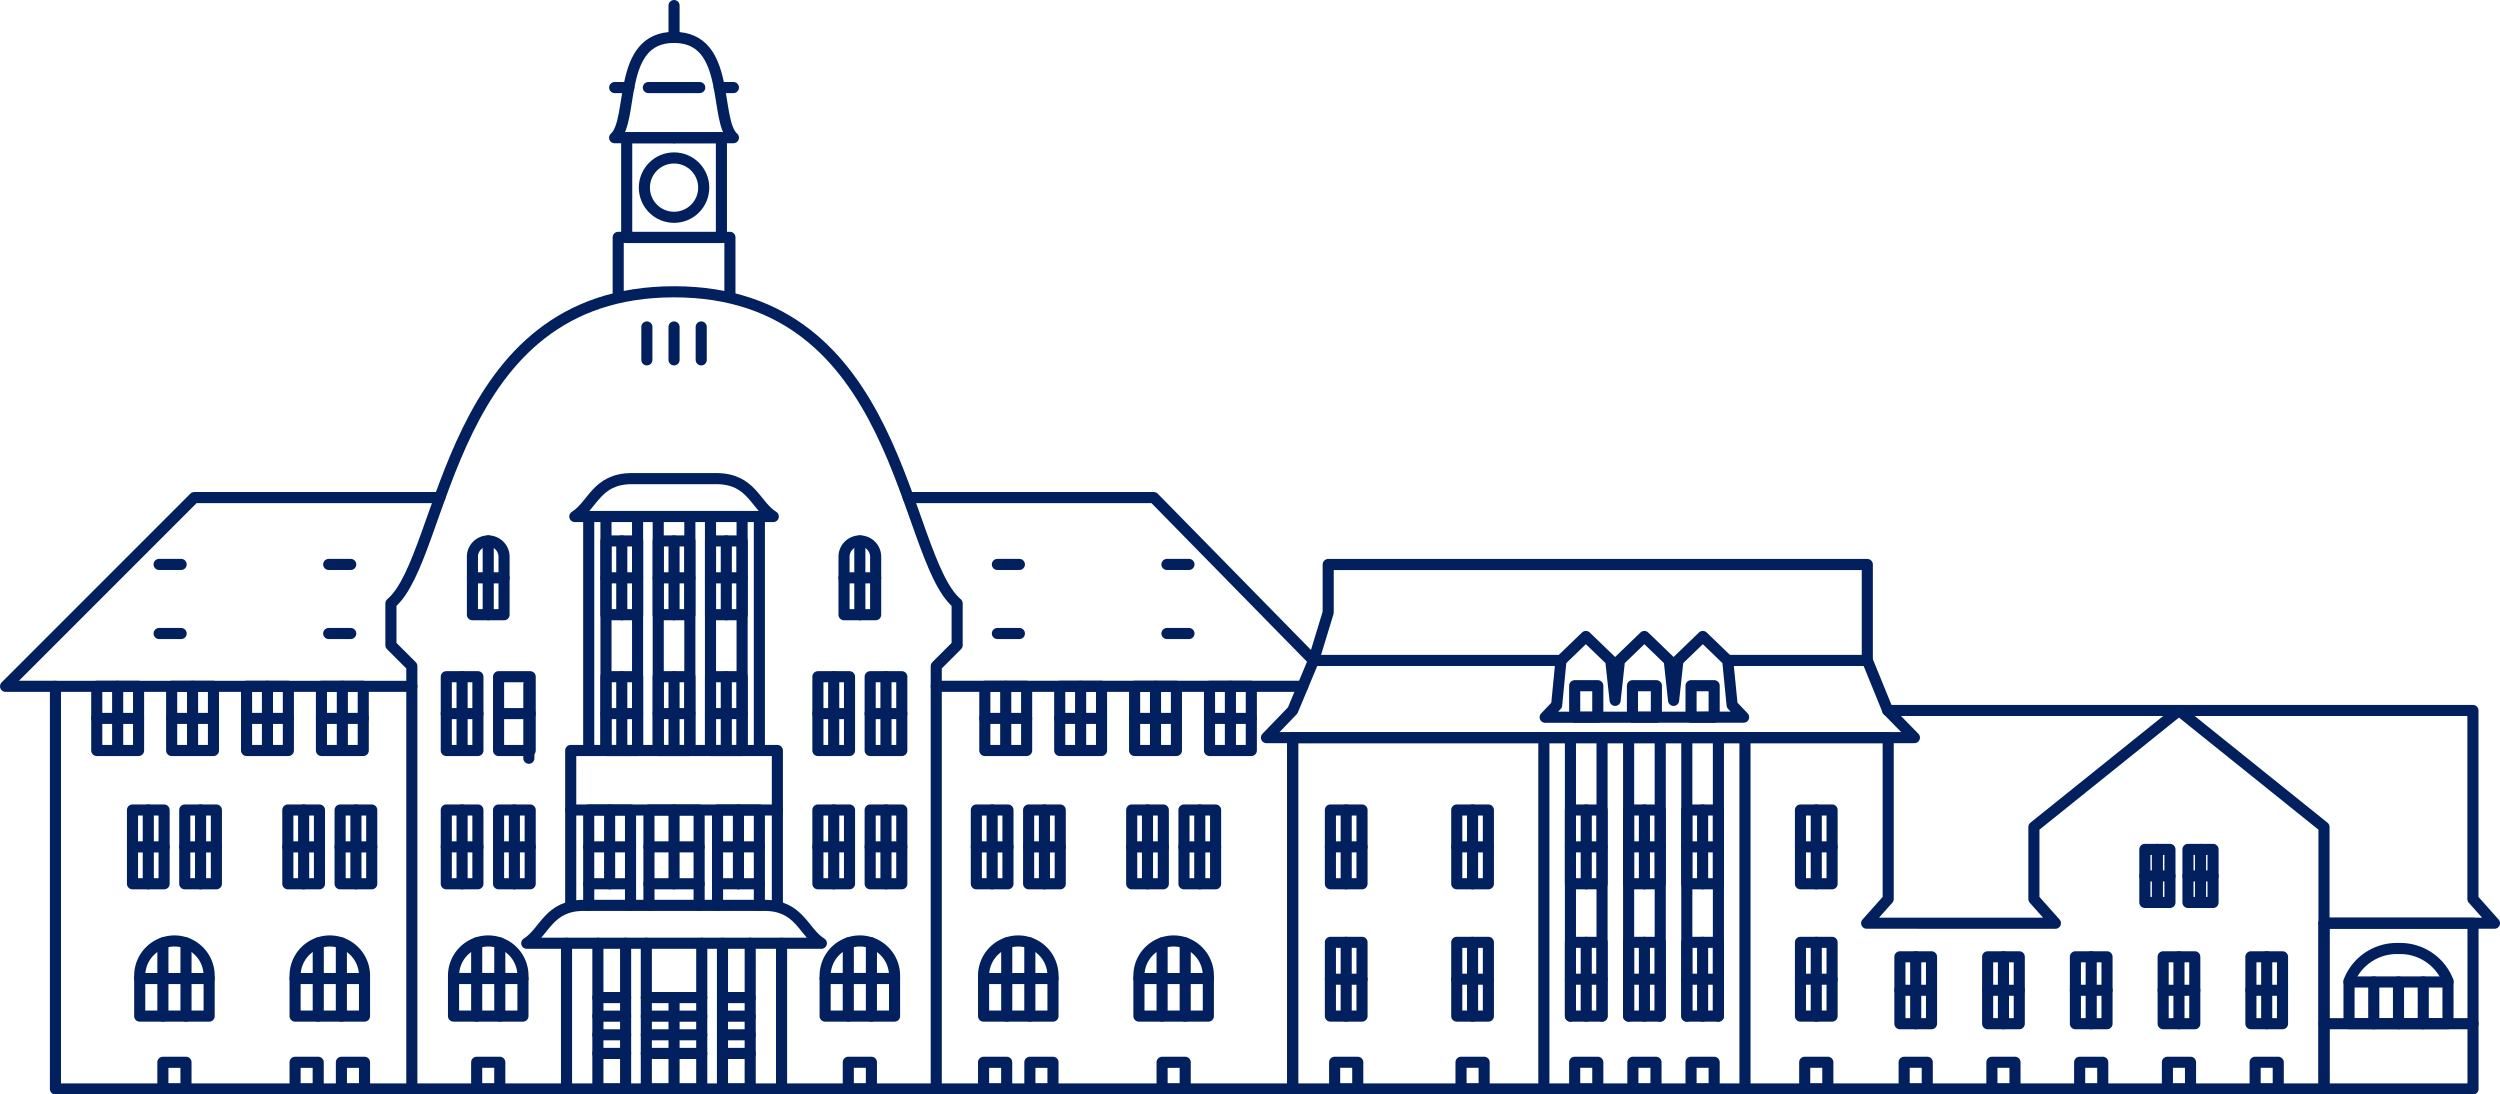 <svg xmlns="http://www.w3.org/2000/svg" width="168.794" height="73.898" viewBox="0 0 168.794 73.898"><defs><style>.a{fill:none;stroke:#02205e;stroke-linecap:round;stroke-linejoin:round;stroke-width:0.75px;}</style></defs><g transform="translate(0.375 0.375)"><g transform="translate(0 0)"><g transform="translate(43.441 54.314)"><rect class="a" width="3.387" height="4.981"/><line class="a" y2="4.981" transform="translate(1.694)"/><line class="a" x2="3.387" transform="translate(0 2.49)"/></g><g transform="translate(48.072 54.314)"><rect class="a" width="2.823" height="4.981"/><line class="a" y2="4.981" transform="translate(1.411)"/><line class="a" x2="2.823" transform="translate(0 2.49)"/></g><g transform="translate(39.374 54.314)"><rect class="a" width="2.823" height="4.981"/><line class="a" y2="4.981" transform="translate(1.411)"/><line class="a" x2="2.823" transform="translate(0 2.49)"/></g><g transform="translate(44.067 45.315)"><rect class="a" width="2.135" height="4.981"/><line class="a" y2="4.981" transform="translate(1.067)"/><line class="a" x2="2.135" transform="translate(0 2.49)"/></g><g transform="translate(47.596 45.315)"><rect class="a" width="2.135" height="4.981"/><line class="a" y2="4.981" transform="translate(1.067)"/><line class="a" x2="2.135" transform="translate(0 2.49)"/></g><g transform="translate(40.539 45.315)"><rect class="a" width="2.135" height="4.981"/><line class="a" y2="4.981" transform="translate(1.067)"/><line class="a" x2="2.135" transform="translate(0 2.49)"/></g><rect class="a" width="3.742" height="6.17" transform="translate(43.263 66.978)"/><rect class="a" width="1.871" height="6.17" transform="translate(39.993 66.978)"/><rect class="a" width="1.871" height="6.17" transform="translate(48.405 66.978)"/><line class="a" y2="3.667" transform="translate(43.263 63.311)"/><line class="a" y2="3.667" transform="translate(41.864 63.311)"/><line class="a" y2="3.667" transform="translate(39.993 63.311)"/><line class="a" y2="9.837" transform="translate(37.875 63.311)"/><line class="a" y2="9.837" transform="translate(52.394 63.311)"/><line class="a" y2="3.667" transform="translate(48.405 63.311)"/><line class="a" y2="3.667" transform="translate(50.277 63.311)"/><line class="a" y2="3.667" transform="translate(47.006 63.311)"/><line class="a" y2="6.17" transform="translate(45.135 66.978)"/><line class="a" x2="3.742" transform="translate(43.263 68.235)"/><line class="a" x2="3.742" transform="translate(43.263 69.492)"/><line class="a" x2="3.742" transform="translate(43.263 70.75)"/><line class="a" x2="1.871" transform="translate(48.405 68.235)"/><line class="a" x2="1.871" transform="translate(48.405 69.492)"/><line class="a" x2="1.871" transform="translate(48.405 70.75)"/><line class="a" x2="1.871" transform="translate(39.993 68.235)"/><line class="a" x2="1.871" transform="translate(39.993 69.492)"/><line class="a" x2="1.871" transform="translate(39.993 70.75)"/><g transform="translate(44.067 36.148)"><rect class="a" width="2.135" height="4.981"/><line class="a" y2="4.981" transform="translate(1.067)"/><line class="a" x2="2.135" transform="translate(0 2.49)"/></g><g transform="translate(47.596 36.148)"><rect class="a" width="2.135" height="4.981"/><line class="a" y2="4.981" transform="translate(1.067)"/><line class="a" x2="2.135" transform="translate(0 2.49)"/></g><g transform="translate(40.539 36.148)"><rect class="a" width="2.135" height="4.981"/><line class="a" y2="4.981" transform="translate(1.067)"/><line class="a" x2="2.135" transform="translate(0 2.49)"/></g><rect class="a" width="13.953" height="4.018" transform="translate(38.158 50.296)"/><line class="a" y2="15.797" transform="translate(50.895 34.499)"/><line class="a" y2="15.797" transform="translate(47.596 34.499)"/><line class="a" y2="15.797" transform="translate(49.73 34.499)"/><line class="a" y2="15.797" transform="translate(46.202 34.499)"/><line class="a" y2="15.797" transform="translate(44.067 34.499)"/><line class="a" y2="15.797" transform="translate(42.673 34.499)"/><line class="a" y2="15.797" transform="translate(40.539 34.499)"/><line class="a" y2="15.797" transform="translate(39.374 34.499)"/><path class="a" d="M305.867,244.819l-1.412-1.412v-2.823c3.737-3.161,3.737-21.04,19.115-21.04s15.378,17.879,19.115,21.04v2.823l-1.411,1.412v28.547H305.867Z" transform="translate(-278.436 -200.218)"/><line class="a" y2="2.223" transform="translate(45.135 21.7)"/><line class="a" y2="2.223" transform="translate(43.3 21.7)"/><line class="a" y2="2.223" transform="translate(46.969 21.7)"/><line class="a" y2="6.438" transform="translate(38.158 54.314)"/><line class="a" y2="6.438" transform="translate(52.111 54.314)"/><line class="a" y2="1.457" transform="translate(39.374 59.295)"/><line class="a" y2="1.457" transform="translate(42.197 59.295)"/><line class="a" y2="1.457" transform="translate(48.072 59.295)"/><line class="a" y2="1.457" transform="translate(46.828 59.295)"/><line class="a" y2="1.457" transform="translate(43.441 59.295)"/><line class="a" y2="1.457" transform="translate(50.895 59.295)"/><path class="a" d="M333.247,244.877c-2.4,0-2.633,1.8-3.857,2.559h13.4c-1.224-.756-1.46-2.559-3.857-2.559Z" transform="translate(-290.955 -212.937)"/><g transform="translate(54.847 36.148)"><g transform="translate(0 18.166)"><rect class="a" width="2.135" height="4.981"/><line class="a" y2="4.981" transform="translate(1.067)"/><line class="a" x2="2.135" transform="translate(0 2.49)"/><g transform="translate(3.53)"><rect class="a" width="2.135" height="4.981"/><line class="a" y2="4.981" transform="translate(1.067)"/><line class="a" x2="2.135" transform="translate(0 2.49)"/></g></g><g transform="translate(0 9.167)"><rect class="a" width="2.135" height="4.981"/><line class="a" y2="4.981" transform="translate(1.067)"/><line class="a" x2="2.135" transform="translate(0 2.49)"/></g><g transform="translate(3.53 9.167)"><rect class="a" width="2.135" height="4.981"/><line class="a" y2="4.981" transform="translate(1.067)"/><line class="a" x2="2.135" transform="translate(0 2.49)"/></g><g transform="translate(1.765)"><path class="a" d="M1.067,0h0A1.067,1.067,0,0,1,2.135,1.067V4.981a0,0,0,0,1,0,0H0a0,0,0,0,1,0,0V1.067A1.067,1.067,0,0,1,1.067,0Z"/><line class="a" y2="4.981" transform="translate(1.067)"/><line class="a" x2="2.135" transform="translate(0 2.49)"/></g><g transform="translate(0.489 27.008)"><path class="a" d="M2.344,0h0A2.344,2.344,0,0,1,4.687,2.344V5.073a0,0,0,0,1,0,0H0a0,0,0,0,1,0,0V2.344A2.344,2.344,0,0,1,2.344,0Z"/><line class="a" x2="4.687" transform="translate(0 2.536)"/><g transform="translate(1.564 0.134)"><line class="a" y1="4.938"/><line class="a" y1="4.938" transform="translate(1.56)"/></g></g><rect class="a" width="1.56" height="1.801" transform="translate(2.053 35.199)"/></g><g transform="translate(60.946 33.22)"><g transform="translate(5.172 12.743)"><rect class="a" width="2.823" height="4.333"/><line class="a" y2="4.333" transform="translate(1.411)"/><line class="a" x2="2.823" transform="translate(0 2.167)"/></g><g transform="translate(10.229 12.743)"><rect class="a" width="2.823" height="4.333"/><line class="a" y2="4.333" transform="translate(1.411)"/><line class="a" x2="2.823" transform="translate(0 2.167)"/></g><g transform="translate(15.285 12.743)"><rect class="a" width="2.823" height="4.333"/><line class="a" y2="4.333" transform="translate(1.411)"/><line class="a" x2="2.823" transform="translate(0 2.167)"/></g><g transform="translate(20.342 12.743)"><rect class="a" width="2.823" height="4.333"/><line class="a" y2="4.333" transform="translate(1.411)"/><line class="a" x2="2.823" transform="translate(0 2.167)"/></g><path class="a" d="M402.464,280v23.72H378.4" transform="translate(-376.508 -263.791)"/><line class="a" x2="24.745" transform="translate(1.892 12.743)"/><g transform="translate(4.599 21.095)"><rect class="a" width="2.135" height="4.981"/><line class="a" y2="4.981" transform="translate(1.067)"/><line class="a" x2="2.135" transform="translate(0 2.49)"/><g transform="translate(3.53)"><rect class="a" width="2.135" height="4.981"/><line class="a" y2="4.981" transform="translate(1.067)"/><line class="a" x2="2.135" transform="translate(0 2.49)"/></g></g><g transform="translate(15.088 21.095)"><rect class="a" width="2.135" height="4.981"/><line class="a" y2="4.981" transform="translate(1.067)"/><line class="a" x2="2.135" transform="translate(0 2.49)"/><g transform="translate(3.53)"><rect class="a" width="2.135" height="4.981"/><line class="a" y2="4.981" transform="translate(1.067)"/><line class="a" x2="2.135" transform="translate(0 2.49)"/></g></g><g transform="translate(15.577 29.937)"><path class="a" d="M2.344,0h0A2.344,2.344,0,0,1,4.687,2.344V5.073a0,0,0,0,1,0,0H0a0,0,0,0,1,0,0V2.344A2.344,2.344,0,0,1,2.344,0Z"/><line class="a" x2="4.687" transform="translate(0 2.536)"/><g transform="translate(1.564 0.134)"><line class="a" y1="4.938"/><line class="a" y1="4.938" transform="translate(1.56)"/></g></g><path class="a" d="M374.6,247.447h16.58l10.787,11" transform="translate(-374.6 -247.447)"/><line class="a" x2="1.487" transform="translate(6.019 9.178)"/><line class="a" x2="1.487" transform="translate(17.468 9.178)"/><line class="a" x2="1.487" transform="translate(6.019 4.514)"/><line class="a" x2="1.487" transform="translate(17.468 4.514)"/><g transform="translate(5.087 29.937)"><path class="a" d="M2.344,0h0A2.344,2.344,0,0,1,4.687,2.344V5.073a0,0,0,0,1,0,0H0a0,0,0,0,1,0,0V2.344A2.344,2.344,0,0,1,2.344,0Z"/><line class="a" x2="4.687" transform="translate(0 2.536)"/><g transform="translate(1.564 0.134)"><line class="a" y1="4.938"/><line class="a" y1="4.938" transform="translate(1.56)"/></g></g><rect class="a" width="1.56" height="1.801" transform="translate(5.087 38.128)"/><rect class="a" width="1.56" height="1.801" transform="translate(8.214 38.128)"/><rect class="a" width="1.56" height="1.801" transform="translate(17.141 38.128)"/></g><g transform="translate(29.757 36.148)"><g transform="translate(0 18.166)"><g transform="translate(3.53 0)"><rect class="a" width="2.135" height="4.981" transform="translate(2.135 4.981) rotate(-180)"/><line class="a" y2="4.981" transform="translate(1.067 0)"/><line class="a" x1="2.135" transform="translate(0 2.49)"/></g><g transform="translate(0 0)"><rect class="a" width="2.135" height="4.981" transform="translate(2.135 4.981) rotate(-180)"/><line class="a" y2="4.981" transform="translate(1.067 0)"/><line class="a" x1="2.135" transform="translate(0 2.49)"/></g></g><g transform="translate(3.53 9.167)"><rect class="a" width="2.135" height="4.981" transform="translate(2.135 4.981) rotate(-180)"/><line class="a" y2="5" transform="translate(2.045 0.505)"/><line class="a" x1="2.135" transform="translate(0 2.49)"/></g><g transform="translate(0 9.167)"><rect class="a" width="2.135" height="4.981" transform="translate(2.135 4.981) rotate(-180)"/><line class="a" y2="4.981" transform="translate(1.067 0)"/><line class="a" x1="2.135" transform="translate(0 2.49)"/></g><g transform="translate(1.765 0)"><path class="a" d="M0,0H2.135a0,0,0,0,1,0,0V3.914A1.067,1.067,0,0,1,1.067,4.981h0A1.067,1.067,0,0,1,0,3.914V0A0,0,0,0,1,0,0Z" transform="translate(2.135 4.981) rotate(-180)"/><line class="a" y2="4.981" transform="translate(1.067 0)"/><line class="a" x1="2.135" transform="translate(0 2.49)"/></g><g transform="translate(0.489 27.008)"><path class="a" d="M0,0H4.687a0,0,0,0,1,0,0V2.729A2.344,2.344,0,0,1,2.344,5.073h0A2.344,2.344,0,0,1,0,2.729V0A0,0,0,0,1,0,0Z" transform="translate(4.687 5.073) rotate(180)"/><line class="a" x1="4.687" transform="translate(0 2.536)"/><g transform="translate(1.564 0.134)"><line class="a" y1="4.938" transform="translate(1.56)"/><line class="a" y1="4.938"/></g></g><rect class="a" width="1.56" height="1.801" transform="translate(3.612 37) rotate(-180)"/></g><g transform="translate(0 33.22)"><g transform="translate(21.328 12.743)"><rect class="a" width="2.823" height="4.333" transform="translate(2.823 4.333) rotate(-180)"/><line class="a" y2="4.333" transform="translate(1.411)"/><line class="a" x1="2.823" transform="translate(0 2.167)"/></g><g transform="translate(16.272 12.743)"><rect class="a" width="2.823" height="4.333" transform="translate(2.823 4.333) rotate(-180)"/><line class="a" y2="4.333" transform="translate(1.411)"/><line class="a" x1="2.823" transform="translate(0 2.167)"/></g><g transform="translate(11.215 12.743)"><rect class="a" width="2.823" height="4.333" transform="translate(2.823 4.333) rotate(-180)"/><line class="a" y2="4.333" transform="translate(1.411)"/><line class="a" x1="2.823" transform="translate(0 2.167)"/></g><g transform="translate(6.158 12.743)"><rect class="a" width="2.823" height="4.333" transform="translate(2.823 4.333) rotate(-180)"/><line class="a" y2="4.333" transform="translate(1.411)"/><line class="a" x1="2.823" transform="translate(0 2.167)"/></g><path class="a" d="M283.025,273.04H258.962v27.185h24.064" transform="translate(-255.594 -260.296)"/><g transform="translate(19.059 21.095)"><g transform="translate(3.53 0)"><rect class="a" width="2.135" height="4.981" transform="translate(2.135 4.981) rotate(-180)"/><line class="a" y2="4.981" transform="translate(1.067 0)"/><line class="a" x1="2.135" transform="translate(0 2.49)"/></g><g transform="translate(0 0)"><rect class="a" width="2.135" height="4.981" transform="translate(2.135 4.981) rotate(-180)"/><line class="a" y2="4.981" transform="translate(1.067 0)"/><line class="a" x1="2.135" transform="translate(0 2.49)"/></g></g><g transform="translate(8.57 21.095)"><g transform="translate(3.53 0)"><rect class="a" width="2.135" height="4.981" transform="translate(2.135 4.981) rotate(-180)"/><line class="a" y2="4.981" transform="translate(1.067 0)"/><line class="a" x1="2.135" transform="translate(0 2.49)"/></g><g transform="translate(0 0)"><rect class="a" width="2.135" height="4.981" transform="translate(2.135 4.981) rotate(-180)"/><line class="a" y2="4.981" transform="translate(1.067 0)"/><line class="a" x1="2.135" transform="translate(0 2.49)"/></g></g><g transform="translate(9.059 29.937)"><path class="a" d="M0,0H4.687a0,0,0,0,1,0,0V2.729A2.344,2.344,0,0,1,2.344,5.073h0A2.344,2.344,0,0,1,0,2.729V0A0,0,0,0,1,0,0Z" transform="translate(4.687 5.073) rotate(-180)"/><line class="a" x1="4.687" transform="translate(0 2.536)"/><g transform="translate(1.564 0.134)"><line class="a" y1="4.938" transform="translate(1.56)"/><line class="a" y1="4.938"/></g></g><path class="a" d="M281.522,247.447h-16.58L252.2,260.19h3.367" transform="translate(-252.199 -247.447)"/><line class="a" x1="1.487" transform="translate(21.818 9.178)"/><line class="a" x1="1.487" transform="translate(10.368 9.178)"/><line class="a" x1="1.487" transform="translate(21.818 4.514)"/><line class="a" x1="1.487" transform="translate(10.368 4.514)"/><g transform="translate(19.549 29.937)"><path class="a" d="M0,0H4.687a0,0,0,0,1,0,0V2.729A2.344,2.344,0,0,1,2.344,5.073h0A2.344,2.344,0,0,1,0,2.729V0A0,0,0,0,1,0,0Z" transform="translate(4.687 5.073) rotate(180)"/><line class="a" x1="4.687" transform="translate(0 2.536)"/><g transform="translate(1.564 0.134)"><line class="a" y1="4.938" transform="translate(1.56)"/><line class="a" y1="4.938"/></g></g><rect class="a" width="1.56" height="1.801" transform="translate(24.236 39.929) rotate(-180)"/><rect class="a" width="1.56" height="1.801" transform="translate(21.109 39.929) rotate(-180)"/><rect class="a" width="1.56" height="1.801" transform="translate(12.182 39.929) rotate(-180)"/></g><path class="a" d="M326.727,302.742c-2.4,0-2.633,1.8-3.857,2.559h19.892c-1.224-.756-1.46-2.559-3.857-2.559Z" transform="translate(-287.681 -241.99)"/><g transform="translate(41.127 0)"><path class="a" d="M335.271,216.173v-4.015h7.543v4.015" transform="translate(-335.034 -196.509)"/><path class="a" d="M342.845,185.049c3.9,0,2.669,5.606,4.008,6.773h-4.008" transform="translate(-338.837 -182.899)"/><path class="a" d="M338.8,185.049c-3.9,0-2.669,5.606-4.008,6.773H338.8" transform="translate(-334.796 -182.899)"/><rect class="a" width="6.395" height="6.739" transform="translate(0.811 8.923)"/><circle class="a" cx="2.004" cy="2.004" r="2.004" transform="translate(2.004 10.289)"/><line class="a" x2="3.47" transform="translate(2.273 5.537)"/><line class="a" x2="0.955" transform="translate(7.061 5.537)"/><line class="a" x2="0.955" transform="translate(0 5.537)"/><line class="a" y1="2.151" transform="translate(4.008)"/></g><path class="a" d="M466.938,278.15H426.728v23.72h69.634V284.183l-9.793-7.868-9.793,7.868v4.863l1.454,1.633H465.484l1.454-1.633Z" transform="translate(-339.827 -228.721)"/><g transform="translate(89.45 54.314)"><rect class="a" width="2.135" height="4.981"/><line class="a" y2="4.981" transform="translate(1.067)"/><line class="a" x2="2.135" transform="translate(0 2.49)"/></g><g transform="translate(97.982 54.314)"><rect class="a" width="2.135" height="4.981"/><line class="a" y2="4.981" transform="translate(1.067)"/><line class="a" x2="2.135" transform="translate(0 2.49)"/></g><g transform="translate(105.657 54.314)"><rect class="a" width="2.135" height="4.981"/><line class="a" y2="4.981" transform="translate(1.067)"/><line class="a" x2="2.135" transform="translate(0 2.49)"/></g><g transform="translate(109.585 54.314)"><rect class="a" width="2.135" height="4.981"/><line class="a" y2="4.981" transform="translate(1.067)"/><line class="a" x2="2.135" transform="translate(0 2.49)"/></g><g transform="translate(113.514 54.314)"><rect class="a" width="2.135" height="4.981"/><line class="a" y2="4.981" transform="translate(1.067)"/><line class="a" x2="2.135" transform="translate(0 2.49)"/></g><g transform="translate(105.657 63.249)"><rect class="a" width="2.135" height="4.981"/><line class="a" y2="4.981" transform="translate(1.067)"/><line class="a" x2="2.135" transform="translate(0 2.49)"/></g><g transform="translate(109.585 63.249)"><rect class="a" width="2.135" height="4.981"/><line class="a" y2="4.981" transform="translate(1.067)"/><line class="a" x2="2.135" transform="translate(0 2.49)"/></g><g transform="translate(113.514 63.249)"><rect class="a" width="2.135" height="4.981"/><line class="a" y2="4.981" transform="translate(1.067)"/><line class="a" x2="2.135" transform="translate(0 2.49)"/></g><g transform="translate(89.45 63.249)"><rect class="a" width="2.135" height="4.981"/><line class="a" y2="4.981" transform="translate(1.067)"/><line class="a" x2="2.135" transform="translate(0 2.49)"/></g><g transform="translate(97.982 63.249)"><rect class="a" width="2.135" height="4.981"/><line class="a" y2="4.981" transform="translate(1.067)"/><line class="a" x2="2.135" transform="translate(0 2.49)"/></g><rect class="a" width="1.56" height="1.801" transform="translate(89.737 71.347)"/><rect class="a" width="1.56" height="1.801" transform="translate(98.27 71.347)"/><rect class="a" width="1.56" height="1.801" transform="translate(105.944 71.347)"/><rect class="a" width="1.56" height="2.126" transform="translate(105.944 45.922)"/><rect class="a" width="1.616" height="2.126" transform="translate(109.844 45.922)"/><rect class="a" width="1.56" height="2.126" transform="translate(113.801 45.922)"/><rect class="a" width="1.56" height="1.801" transform="translate(109.873 71.347)"/><rect class="a" width="1.56" height="1.801" transform="translate(113.801 71.347)"/><line class="a" y2="18.802" transform="translate(107.792 49.428)"/><line class="a" y2="18.802" transform="translate(109.585 49.428)"/><line class="a" y2="18.802" transform="translate(111.72 49.428)"/><line class="a" y2="18.802" transform="translate(113.514 49.428)"/><line class="a" y2="18.802" transform="translate(115.648 49.428)"/><line class="a" y2="23.72" transform="translate(103.863 49.428)"/><g transform="translate(121.188 54.314)"><rect class="a" width="2.135" height="4.981" transform="translate(2.135 4.981) rotate(-180)"/><line class="a" y2="4.981" transform="translate(1.067 0)"/><line class="a" x1="2.135" transform="translate(0 2.49)"/></g><g transform="translate(121.188 63.249)"><rect class="a" width="2.135" height="4.981" transform="translate(2.135 4.981) rotate(-180)"/><line class="a" y2="4.981" transform="translate(1.067 0)"/><line class="a" x1="2.135" transform="translate(0 2.49)"/></g><rect class="a" width="1.56" height="1.801" transform="translate(123.035 73.148) rotate(-180)"/><g transform="translate(127.902 64.226)"><g transform="translate(0)"><rect class="a" width="2.135" height="4.518" transform="translate(2.135 4.518) rotate(-180)"/><line class="a" y2="4.518" transform="translate(1.067)"/><line class="a" x1="2.135" transform="translate(0 2.259)"/></g><rect class="a" width="1.56" height="1.801" transform="translate(1.847 8.922) rotate(-180)"/></g><g transform="translate(133.826 64.226)"><rect class="a" width="2.135" height="4.518" transform="translate(2.135 4.518) rotate(-180)"/><line class="a" y2="4.518" transform="translate(1.067)"/><line class="a" x1="2.135" transform="translate(0 2.259)"/><rect class="a" width="1.56" height="1.801" transform="translate(1.847 8.922) rotate(-180)"/></g><g transform="translate(139.751 64.226)"><g transform="translate(0)"><rect class="a" width="2.135" height="4.518" transform="translate(2.135 4.518) rotate(-180)"/><line class="a" y2="4.518" transform="translate(1.067)"/><line class="a" x1="2.135" transform="translate(0 2.259)"/></g><rect class="a" width="1.56" height="1.801" transform="translate(1.847 8.922) rotate(-180)"/></g><g transform="translate(145.676 64.226)"><rect class="a" width="2.135" height="4.518" transform="translate(2.135 4.518) rotate(-180)"/><line class="a" y2="4.518" transform="translate(1.067)"/><line class="a" x1="2.135" transform="translate(0 2.259)"/><rect class="a" width="1.56" height="1.801" transform="translate(1.847 8.922) rotate(-180)"/></g><g transform="translate(151.6 64.226)"><g transform="translate(0)"><rect class="a" width="2.135" height="4.518" transform="translate(2.135 4.518) rotate(-180)"/><line class="a" y2="4.518" transform="translate(1.067)"/><line class="a" x1="2.135" transform="translate(0 2.259)"/></g><rect class="a" width="1.56" height="1.801" transform="translate(1.847 8.922) rotate(-180)"/></g><line class="a" y2="23.72" transform="translate(117.442 49.428)"/><line class="a" y2="18.802" transform="translate(105.657 49.428)"/><path class="a" d="M443.066,269.532h-16.71l-1.411,3.377-1.769,1.835h43.748l-1.8-1.835-1.377-3.377h-9.418" transform="translate(-338.042 -225.316)"/><path class="a" d="M429.563,263l.988-3.241v-3.241h36.4V263" transform="translate(-341.25 -218.779)"/><g transform="translate(103.956 42.594)"><path class="a" d="M474.372,271.727l-.775-.813L473.3,267.9l-1.681-1.622-1.681,1.622-.293,2.693-.293-2.693-1.681-1.622-1.681,1.622-.293,2.693-.293-2.693-1.681-1.622-1.681,1.622-.293,3.018-.775.813Z" transform="translate(-460.979 -266.274)"/></g><g transform="translate(144.441 56.974)"><rect class="a" width="1.693" height="3.584" transform="translate(1.693 3.584) rotate(-180)"/><line class="a" y2="3.584" transform="translate(0.847)"/><line class="a" x1="1.693" transform="translate(0 1.792)"/></g><g transform="translate(147.352 56.974)"><rect class="a" width="1.693" height="3.584" transform="translate(1.693 3.584) rotate(-180)"/><line class="a" y2="3.584" transform="translate(0.847)"/><line class="a" x1="1.693" transform="translate(0 1.792)"/></g><path class="a" d="M507.415,276.315h39.513v12.731l1.454,1.633H536.873" transform="translate(-380.338 -228.721)"/><rect class="a" width="10.061" height="11.191" transform="translate(156.536 61.957)"/><g transform="translate(158.226 63.671)"><path class="a" d="M573.313,308.6a3.463,3.463,0,0,0-3.341,2.2v2.871h6.681v-2.871A3.463,3.463,0,0,0,573.313,308.6Z" transform="translate(-569.972 -308.604)"/><line class="a" x2="6.681" transform="translate(0 2.254)"/><g transform="translate(1.67 2.254)"><line class="a" y1="2.819"/><line class="a" y1="2.819" transform="translate(3.341)"/><line class="a" y1="2.819" transform="translate(1.67)"/></g></g><line class="a" x2="10.061" transform="translate(156.536 68.744)"/></g></g></svg>
